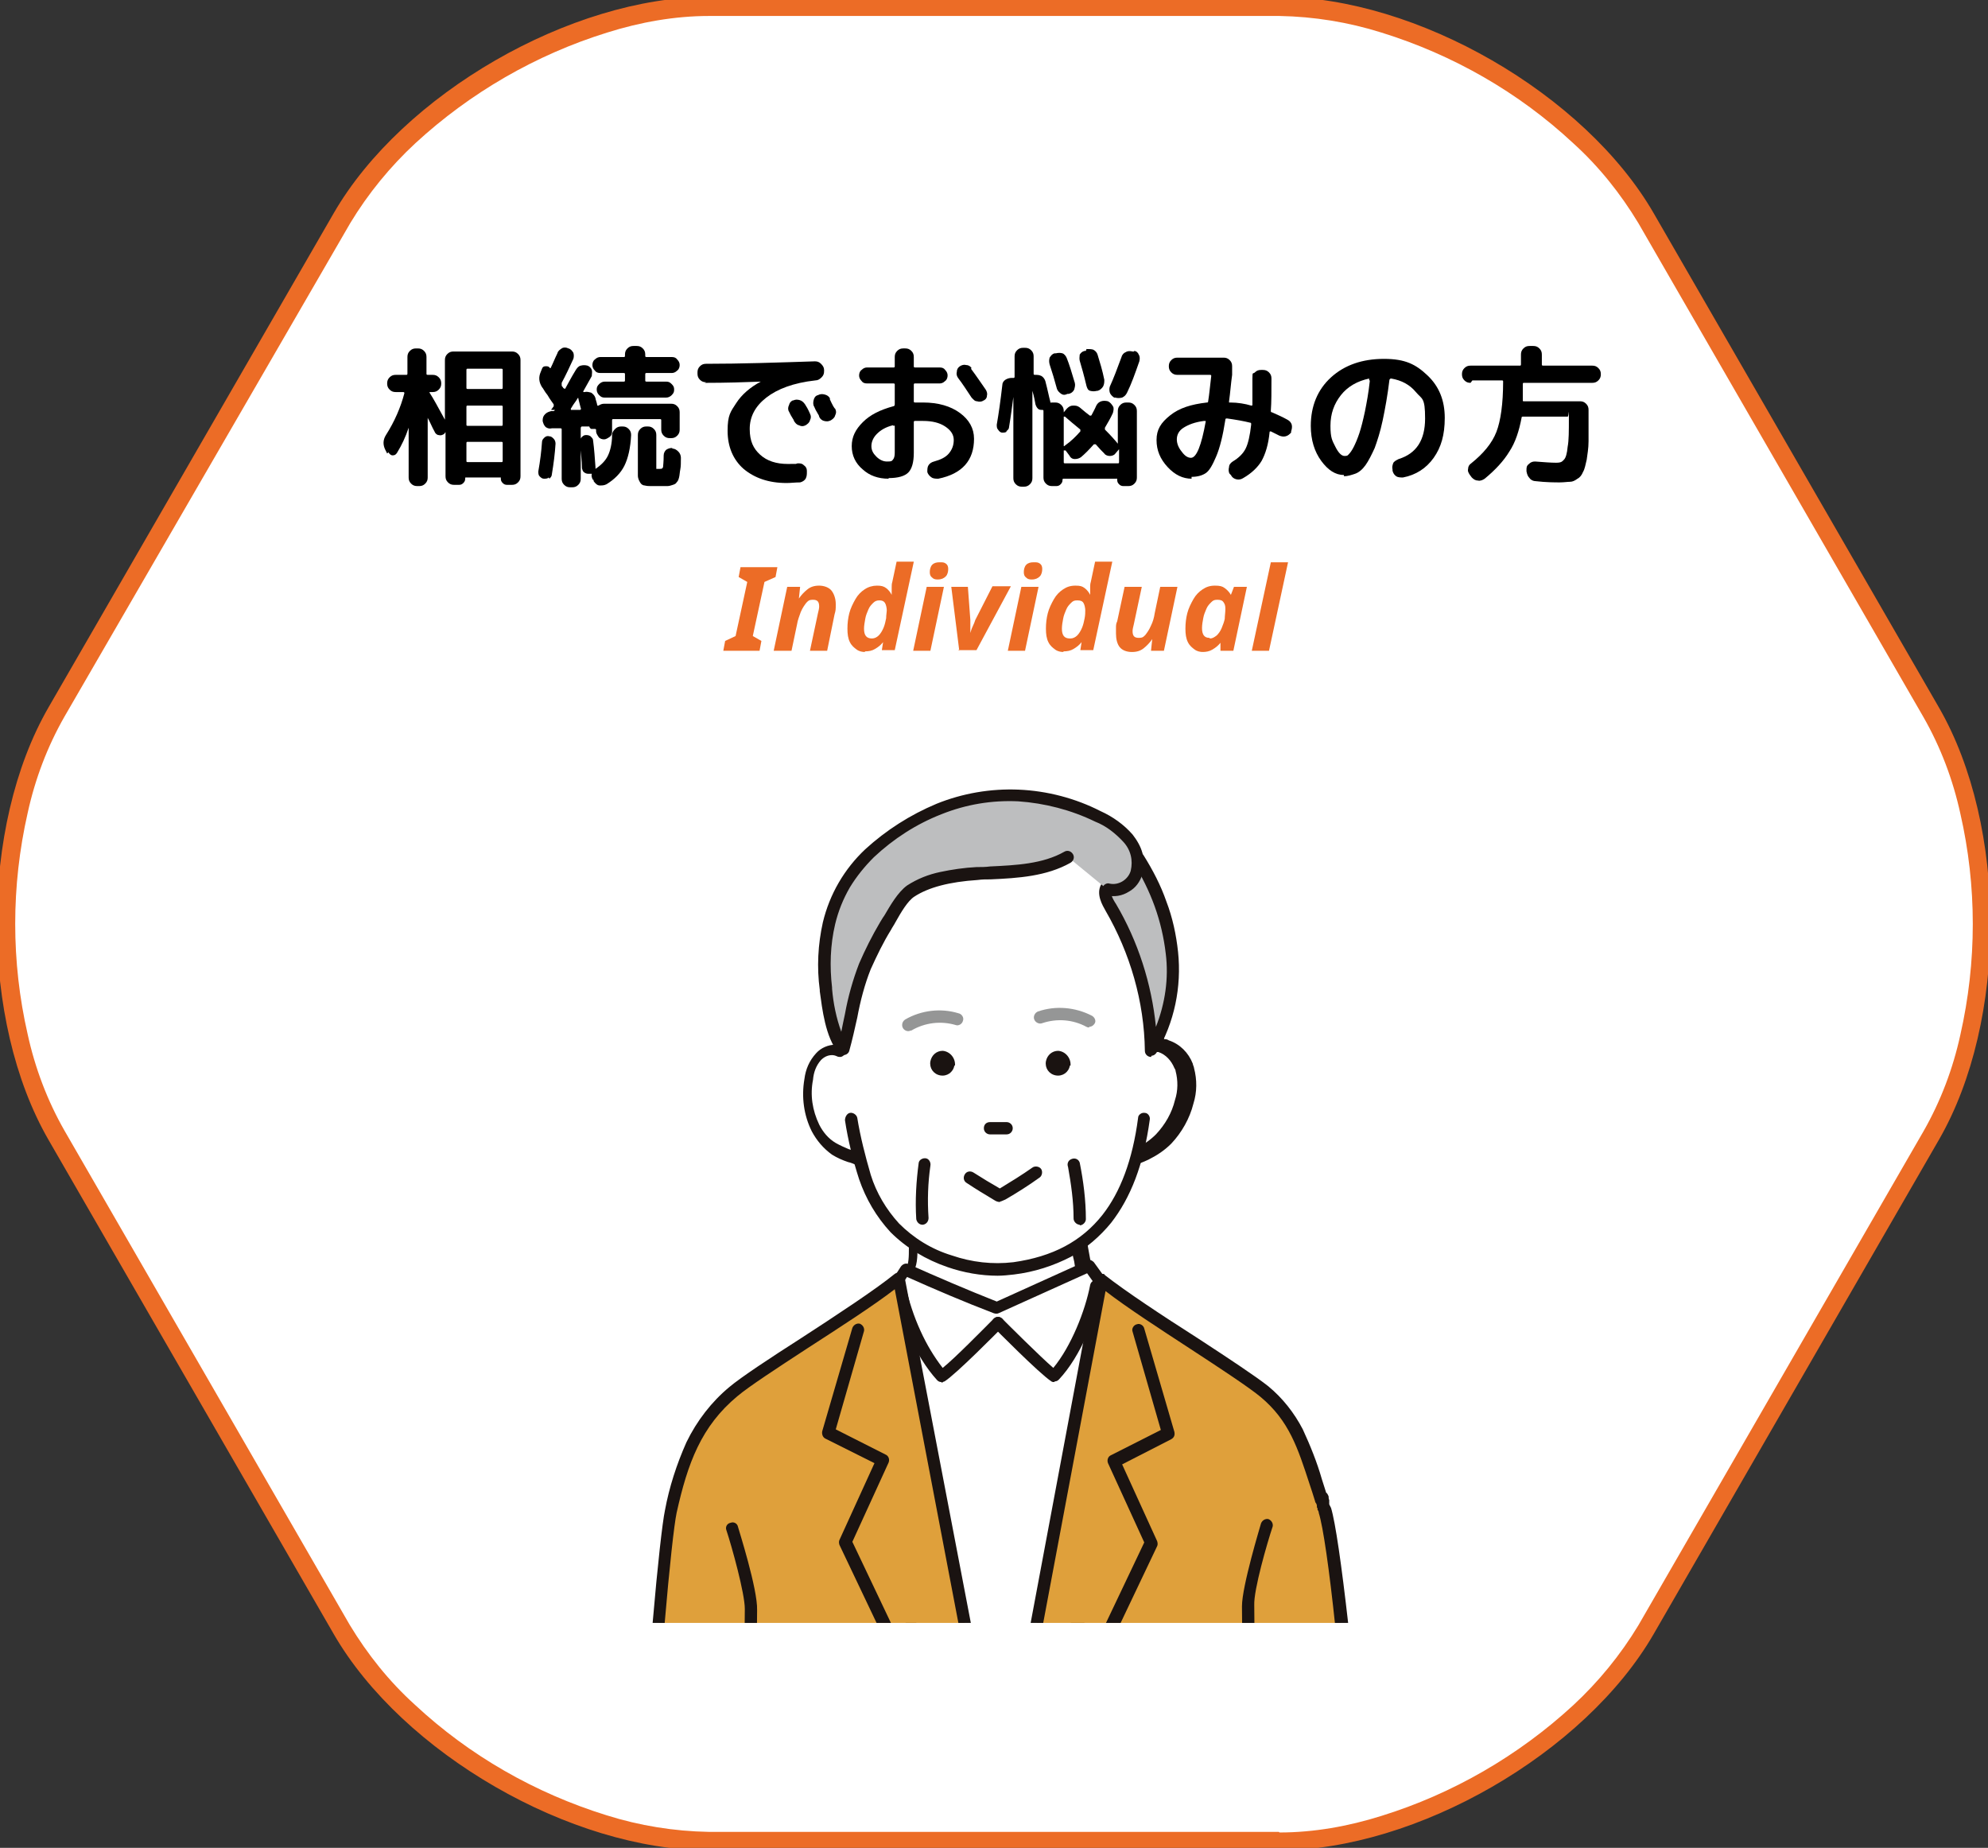 <?xml version="1.0" encoding="UTF-8"?>
<svg id="_レイヤー_1" data-name="レイヤー_1" xmlns="http://www.w3.org/2000/svg" xmlns:xlink="http://www.w3.org/1999/xlink" version="1.1" viewBox="0 0 323.5 300.7">
  <rect x="0" y="0" width="323.5" height="300.7" fill="#333333" stroke="none"/>
  <!-- Generator: Adobe Illustrator 29.1.0, SVG Export Plug-In . SVG Version: 2.1.0 Build 142)  -->
  <defs>
    <style>
      .st0 {
        fill: none;
      }

      .st1 {
        fill: #dfa03b;
      }

      .st2 {
        fill: #1a1311;
      }

      .st3 {
        isolation: isolate;
      }

      .st4 {
        fill: #959696;
      }

      .st5 {
        clip-path: url(#clippath-1);
      }

      .st6 {
        fill: #fff;
      }

      .st7 {
        fill: #bdbebf;
      }

      .st8 {
        fill: #ec6c26;
      }

      .st9 {
        clip-path: url(#clippath);
      }
    </style>
    <clipPath id="clippath">
      <rect class="st0" width="323.5" height="300.7"/>
    </clipPath>
    <clipPath id="clippath-1">
      <rect class="st0" x="99.7" y="119.2" width="133.6" height="144.9"/>
    </clipPath>
  </defs>
  <g>
    <g class="st9">
      <g>
        <path class="st6" d="M267.8,35.5C256.9,16.5,230.1,1,208.2,1h-92.8c-21.9,0-48.7,15.5-59.7,34.5L9.2,115.9c-10.9,19-10.9,50,0,68.9l46.4,80.4c10.9,19,37.8,34.5,59.7,34.5h92.9c21.9,0,48.7-15.5,59.7-34.5l46.4-80.4c10.9-19,10.9-50,0-68.9l-46.4-80.4Z"/>
        <path class="st8" d="M115.3-.5h92.8c22.4,0,49.8,15.8,61,35.2l46.4,80.4c11.2,19.4,11.2,51,0,70.4l-46.4,80.4c-11.2,19.4-38.6,35.2-61,35.2h-92.8c-22.4,0-49.8-15.8-61-35.2L7.9,185.5c-11.2-19.4-11.2-51,0-70.4L54.3,34.7C65.5,15.3,92.9-.5,115.3-.5ZM208.2,298.2c5.6,0,11.2-1,16.6-2.7,11.6-3.6,22.3-9.8,31.2-18,4.1-3.8,7.7-8.2,10.6-13l46.4-80.4c2.8-4.9,4.8-10.2,6-15.7,2.7-11.9,2.7-24.2,0-36-1.2-5.5-3.2-10.8-6-15.7l-46.4-80.4c-2.9-4.8-6.4-9.2-10.6-13-8.9-8.3-19.6-14.4-31.2-18-5.4-1.7-11-2.6-16.6-2.7h-92.8c-5.6,0-11.2,1-16.6,2.7-11.6,3.6-22.3,9.8-31.2,18-4.1,3.8-7.7,8.2-10.6,13L10.5,116.6c-2.8,4.9-4.8,10.2-6,15.7-2.7,11.9-2.7,24.2,0,36,1.2,5.5,3.2,10.8,6,15.7l46.4,80.4c2.9,4.8,6.4,9.2,10.6,13,8.9,8.3,19.6,14.4,31.2,18,5.4,1.7,11,2.6,16.6,2.7h92.8Z"/>
      </g>
    </g>
    <g class="st3">
      <g class="st3">
        <path d="M63,73.8l-.3-.6c-.4-.8-.4-1.6.1-2.4,1.4-2.2,2.4-4.5,3-6.8,0-.1,0-.2-.2-.2h-1.2c-.4,0-.7-.1-1-.4-.3-.3-.4-.6-.4-1s.1-.7.4-1c.3-.3.6-.4,1-.4h1.7c.1,0,.2,0,.2-.2v-2.7c0-.4.1-.7.4-1,.3-.3.6-.4,1-.4h.3c.4,0,.7.1,1,.4.3.3.4.6.4,1v2.7c0,.1,0,.2.2.2h.8c.4,0,.7.1,1,.4.3.3.4.6.4,1s-.1.7-.4,1c-.3.3-.6.4-1,.4h-.4s0,0-.1,0c0,0,0,0,0,.1.6.9,1.4,2.4,2.5,4.4,0,0,0,0,0,0s0,0,0,0v-9.7c0-.4.1-.7.4-1s.6-.4,1-.4h9.5c.4,0,.7.1,1,.4.3.3.4.6.4,1v18.9c0,.4-.1.7-.4,1-.3.3-.6.4-1,.4h-.8c-.3,0-.5-.1-.7-.3-.2-.2-.3-.4-.3-.7s0-.2-.1-.2h-5.6c-.1,0-.1,0-.1.2,0,.3-.1.5-.3.7-.2.2-.4.3-.7.3h-.8c-.4,0-.7-.1-1-.4-.3-.3-.4-.6-.4-1v-7.2s0,0,0,0,0,0,0,0c0,.1-.2.2-.2.3-.3.2-.6.3-.9.2-.3,0-.6-.3-.7-.6-.4-.7-.7-1.5-1.1-2.2,0,0,0,0,0,0,0,0,0,0,0,0v9.7c0,.4-.1.7-.4,1-.3.3-.6.4-1,.4h-.3c-.4,0-.7-.1-1-.4-.3-.3-.4-.6-.4-1v-8.1s0,0,0,0c-.5,1.5-1.1,2.8-1.9,4.1-.2.3-.4.4-.7.4-.3,0-.5-.2-.7-.5ZM75.9,60.2v2.9c0,.1,0,.2.2.2h5.5c.1,0,.2,0,.2-.2v-2.9c0-.1,0-.2-.2-.2h-5.5c-.1,0-.2,0-.2.2ZM75.9,66.2v2.9c0,.1,0,.2.2.2h5.5c.1,0,.2,0,.2-.2v-2.9c0-.1,0-.2-.2-.2h-5.5c-.1,0-.2,0-.2.2ZM75.9,72.1v2.9c0,.1,0,.2.2.2h5.5c.1,0,.2,0,.2-.2v-2.9c0-.1,0-.2-.2-.2h-5.5c-.1,0-.2,0-.2.2Z"/>
        <path d="M89.3,77.7c-.2.2-.5.2-.8.2-.3,0-.5-.2-.7-.4-.2-.2-.2-.5-.2-.8.3-1.7.5-3.3.6-4.8,0-.3.2-.5.4-.7.2-.2.5-.3.8-.2.3,0,.5.2.7.4.2.2.3.5.3.8-.1,1.6-.3,3.2-.6,5,0,.3-.2.5-.4.7ZM89.7,66.7c0,0,0-.1.2-.3,0-.1.2-.2.2-.3,0,0,0-.2,0-.3-.2-.3-.6-.8-1-1.5-.5-.6-.7-1.1-.9-1.3-.5-.8-.6-1.6-.2-2.5l.2-.5c.1-.3.3-.4.6-.4.3,0,.5,0,.7.3,0,0,0,0,.1,0,0,0,0,0,0,0,.4-.8.7-1.6,1.1-2.4.1-.4.4-.6.7-.8.3-.2.7-.2,1.1,0,.4.1.6.4.8.7.1.3.1.7,0,1-.6,1.3-1.2,2.6-1.9,3.9,0,.2,0,.3,0,.4,0,0,0,.2.2.3,0,.1.1.2.2.2,0,.1.2.1.2,0,.4-.7.9-1.7,1.7-3,.2-.3.4-.6.8-.7.4-.1.7-.1,1.1,0,.3.1.6.4.7.7.1.3,0,.7,0,1l-1.4,2.5c0,0,0,.1.1.1h.1c.4-.1.7,0,1.1.1.3.2.6.5.7.9,0,.2.2.6.3,1.2,0,0,0,0,.1,0,0,0,0,0,.1,0,.3-.2.6-.3.9-.3h10.9c.4,0,.7.1,1,.4.3.3.4.6.4,1v2.8c0,.4-.1.7-.4,1-.3.3-.6.4-1,.4h-.2c-.4,0-.7-.1-1-.4-.3-.3-.4-.6-.4-1v-1.5c0-.1,0-.2-.2-.2h-7.6c-.1,0-.2,0-.2.2v1.8c0,.4-.1.7-.4.9s-.6.4-.9.4-.7-.1-.9-.4-.4-.6-.4-.9v-.2c0-.1,0-.2-.2-.2h-.1c-.2,0-.4,0-.5,0-.2-.1-.3-.3-.3-.4,0,0,0,0-.1,0h-1.1c-.1,0-.2.1-.2.3v8.2c0,.4-.1.7-.4,1-.3.3-.6.4-1,.4h-.3c-.4,0-.7-.1-1-.4-.3-.3-.4-.6-.4-1v-8c0-.1,0-.2-.2-.2h-1.4c-.4.1-.7,0-1-.2-.3-.3-.4-.6-.5-1h0c0-.5.1-.8.4-1.1.3-.3.6-.4,1-.5h.3c.1,0,.2,0,.3-.2ZM92.9,66.5c0,.1,0,.2,0,.2h1.5c.1,0,.2-.2.1-.3-.3-1.1-.4-1.6-.4-1.6,0-.1,0-.1-.1,0-.1.2-.3.5-.6.9s-.4.7-.6.9ZM96.5,78.1c-.2-.3-.3-.7-.2-1,0,0,0,0,0,0,0,0,0,0,0,0-.2,0-.3,0-.4,0-.3,0-.5,0-.8-.2s-.3-.4-.4-.7c0-1.2-.2-2.6-.3-4.2,0-.3,0-.5.2-.8.2-.2.4-.4.7-.4s.5,0,.8.2c.2.2.4.4.4.6.2,1.5.3,3,.4,4.4,0,.1,0,.2,0,.3,0,0,0,.1,0,0,.9-.6,1.6-1.3,2-2.1s.7-2,.7-3.4c0-.4.2-.7.5-1,.3-.3.6-.4,1-.4h.2c.4,0,.7.1,1,.4s.4.6.4,1c-.1,2.1-.5,3.8-1.1,5s-1.6,2.2-2.9,3c-.4.2-.7.2-1.1.2s-.7-.3-1-.7v-.2ZM109.3,58.1c.4,0,.7.1.9.4.3.3.4.6.4.9s-.1.7-.4.9c-.3.3-.6.4-.9.4h-4.1c-.1,0-.2,0-.2.2v1c0,.1,0,.2.2.2h3.2c.4,0,.6.1.9.4s.4.5.4.9-.1.6-.4.9c-.2.2-.5.4-.9.4h-10c-.4,0-.6-.1-.9-.4-.2-.2-.4-.5-.4-.9s.1-.6.4-.9c.2-.2.5-.4.9-.4h3.1c.1,0,.2,0,.2-.2v-1c0-.1,0-.2-.2-.2h-3.8c-.4,0-.7-.1-.9-.4-.3-.3-.4-.6-.4-.9s.1-.7.4-.9c.3-.3.6-.4.9-.4h3.8c.1,0,.2,0,.2-.2v-.2c0-.4.1-.7.4-1,.3-.3.6-.4,1-.4h.5c.4,0,.7.1,1,.4.3.3.4.6.4,1v.2c0,.1,0,.2.2.2h4.1ZM109.4,73c.4,0,.7.2,1,.5s.4.7.4,1c0,.8,0,1.4-.1,1.9s-.1.9-.2,1.3-.2.6-.4.8c-.1.2-.3.3-.6.4-.3.1-.6.2-.9.2-.3,0-.7,0-1.3,0s-1.1,0-1.4,0c-.3,0-.6,0-1-.1-.3,0-.5-.2-.6-.3s-.2-.3-.3-.5c-.1-.2-.2-.5-.2-.8,0-.3,0-.7,0-1.1v-5.5c0-.4.1-.7.4-1,.3-.3.6-.4,1-.4h.2c.4,0,.7.1,1,.4.3.3.4.6.4,1v5.1c0,.2,0,.4,0,.4,0,0,.2,0,.6,0s.4-.1.5-.3c0-.2.1-.8.1-1.9,0-.4.2-.7.4-.9.3-.2.6-.3,1-.3Z"/>
      </g>
      <g class="st3">
        <path d="M114.9,62.2c-.4,0-.7-.1-1-.4-.3-.3-.4-.6-.4-1v-.2c0-.4.1-.7.4-1,.3-.3.6-.4,1-.4,5.7,0,11.6-.2,17.7-.4.4,0,.7.1,1,.4.3.3.5.6.5,1v.2c0,.4-.1.7-.4,1s-.6.5-1,.5c-3.6.4-6.2,1.4-8,2.8-1.8,1.4-2.7,3.1-2.7,5.1s.6,3.2,1.7,4.2,2.6,1.5,4.5,1.5,1.1,0,1.6-.1c.4,0,.7,0,1,.3.3.2.5.5.5.9v.2c0,.4,0,.7-.2,1.1-.2.3-.5.5-.9.6-.8,0-1.5.1-2.2.1-2.9,0-5.2-.8-7-2.3-1.7-1.5-2.6-3.6-2.6-6.2s.5-3.1,1.4-4.5c.9-1.4,2.3-2.6,4-3.5,0,0,0,0,0,0h0c-2.6.1-5.6.2-9.1.2ZM129,65.2c.4-.2.7-.2,1.1-.1.4.1.7.4.9.7.2.3.5.8.8,1.5.2.4.2.7,0,1.1-.1.4-.4.6-.7.8-.4.2-.7.2-1.1,0-.4-.1-.6-.4-.8-.7,0-.2-.4-.6-.8-1.5-.2-.3-.2-.7,0-1.1.1-.4.3-.6.7-.8h0ZM135,64.9c.5,1.1.8,1.6.9,1.6.2.4.2.7,0,1.1-.1.4-.4.6-.7.8h0c-.4.2-.7.2-1.1.1s-.7-.4-.8-.7c0-.2-.2-.4-.4-.8-.2-.3-.3-.6-.4-.8-.2-.3-.2-.7-.1-1.1.1-.4.3-.7.7-.8h0c.4-.2.7-.2,1.1-.1.4.1.7.3.9.7Z"/>
        <path d="M144.6,77.9c-1.7,0-3.1-.5-4.2-1.5-1.2-1-1.8-2.3-1.8-3.8s.6-2.7,1.8-3.9c1.2-1.2,2.8-2,5-2.6.1,0,.2-.1.2-.3v-3.2c0-.1,0-.2-.2-.2h-4.3c-.4,0-.7-.1-.9-.4-.3-.3-.4-.6-.4-.9s.1-.7.4-.9c.3-.3.6-.4.9-.4h4.3c.1,0,.2,0,.2-.2v-1.5c0-.4.1-.7.4-1s.6-.4,1-.4h.3c.4,0,.7.1,1,.4.3.3.4.6.4,1v1.5c0,.1,0,.2.2.2h4c.4,0,.7.1.9.4.3.3.4.6.4.9s-.1.7-.4.9c-.3.3-.6.4-.9.4h-4c-.1,0-.2,0-.2.2v2.7c0,.1,0,.2.2.2.3,0,.7,0,1.3,0,2.5,0,4.5.6,6,1.7,1.5,1.1,2.3,2.5,2.3,4.2,0,3.5-1.9,5.7-5.8,6.5-.4,0-.8,0-1.1-.2-.3-.2-.6-.5-.7-.9h0c0-.4,0-.8.2-1.1.2-.3.5-.5.9-.6,1.1-.3,1.9-.7,2.4-1.3s.8-1.3.8-2.2-.5-1.6-1.4-2.2c-.9-.6-2.1-.9-3.6-.9s-1,0-1.3,0c-.1,0-.2,0-.2.2v5c0,1.5-.3,2.6-.9,3.2-.6.6-1.7.9-3.2.9ZM145.3,69.2c-1.2.3-2,.8-2.6,1.4-.6.6-.9,1.3-.9,2s.3,1.2.8,1.7c.5.5,1.1.8,1.7.8s.8,0,1-.3c.2-.2.3-.6.3-1.1v-4.3c0-.1,0-.2-.2-.1ZM158,60c.9,1.2,1.7,2.4,2.4,3.4.2.3.3.7.2,1,0,.4-.3.7-.6.8-.3.2-.7.2-1,.1-.4,0-.6-.3-.9-.6-.8-1.2-1.5-2.3-2.2-3.2-.2-.3-.3-.6-.2-1,0-.4.2-.7.5-.9.3-.2.7-.3,1-.2.4,0,.7.2.9.5Z"/>
      </g>
      <g class="st3">
        <path d="M163.9,70.2c-.3.2-.5.2-.8.2-.3,0-.5-.2-.7-.5-.2-.2-.2-.5-.2-.8.3-1.7.6-3.8.9-6.4,0-.4.2-.7.5-.9.3-.2.7-.3,1-.3h.3c.1,0,.2,0,.2-.2v-3.3c0-.4.1-.7.4-1,.3-.3.6-.4,1-.4h.3c.4,0,.7.1,1,.4.3.3.4.6.4,1v2.8c0,.1,0,.2.2.2.4,0,.7,0,1.1.2.3.2.5.5.6.8.4,1.5.6,2.6.8,3.3h0c0,.2.1.3.2.2.2,0,.3,0,.4,0h.2c.4,0,.7.1,1,.4.3.3.4.6.4,1v.2s0,0,0,0c0,0,0,0,0,0l.5-.6c.3-.3.6-.5,1-.5s.7,0,1.1.3c.7.6,1.2,1,1.6,1.3.1.1.2,0,.3,0,.2-.4.5-.9.8-1.6.2-.4.5-.6.8-.7s.7-.1,1.1,0c.4.2.6.5.8.8s.1.7,0,1.1c-.4.9-.9,1.7-1.3,2.4,0,.1,0,.2,0,.3,1,1,1.7,1.8,2.1,2.3,0,0,0,0,0,0,0,0,0,0,0,0v-5.3c0-.4.1-.7.4-1,.3-.3.6-.4,1-.4h.3c.4,0,.7.1,1,.4.3.3.4.6.4,1v10.8c0,.4-.1.7-.4,1-.3.3-.6.4-1,.4h-.8c-.3,0-.5-.1-.7-.3-.2-.2-.3-.4-.3-.7s0-.2-.2-.2h-8.6c0,0-.1,0-.1.2,0,.3-.1.5-.3.7s-.4.3-.7.3h-.7c-.4,0-.7-.1-1-.4-.3-.3-.4-.6-.4-1v-10.8h0c0-.1,0-.2-.2-.2-.3,0-.5,0-.7-.2-.2-.2-.3-.4-.4-.7-.1-.5-.2-1.2-.5-2.2,0,0,0,0,0,0v14.2c0,.4-.1.7-.4,1-.3.3-.6.4-1,.4h-.3c-.4,0-.7-.1-1-.4-.3-.3-.4-.6-.4-1v-13.2h0c-.2,1.5-.4,3.1-.7,4.9,0,.3-.2.5-.5.7ZM171.8,57.5c.4-.1.8-.1,1.1,0s.6.5.7.8c.4,1,.8,2.3,1.3,4,.1.4,0,.7-.1,1.1-.2.4-.5.6-.9.7h-.2c-.4.2-.7.2-1,0-.3-.2-.6-.5-.7-.8-.4-1.5-.8-2.8-1.2-4-.1-.4-.1-.7,0-1.1.2-.3.4-.6.8-.7h.2ZM173.1,67.9v4.6c0,.1,0,.2.2,0,1-.7,1.8-1.5,2.5-2.3,0-.1,0-.2,0-.3-1-.8-1.8-1.5-2.5-2.1-.1,0-.2,0-.2,0ZM173.1,73.3v1.9c0,.1,0,.2.2.2h8.6c.1,0,.2,0,.2-.2v-2.1s0,0,0,0c0,0,0,0,0,0l-.6.7c-.2.3-.6.4-.9.4s-.7-.1-.9-.4c-.3-.3-.8-.8-1.4-1.5,0,0-.2,0-.3,0-.8.9-1.5,1.6-2.1,2.1-.3.2-.6.3-1,.3s-.7-.2-.9-.6l-.6-.8s0,0,0,0c0,0,0,0,0,0ZM176.8,56.8c.4,0,.8,0,1.1.1.4.2.6.5.7.8.4,1.3.8,2.6,1.1,4.1,0,.4,0,.7-.2,1.1-.2.3-.5.6-.9.7h-.1c-.4.1-.7.1-1.1,0s-.5-.5-.6-.8c-.4-1.7-.8-3.1-1.1-4.1-.1-.4,0-.7,0-1,.2-.3.4-.5.8-.6h.2ZM184.5,57.1c.4,0,.7.3.8.6.2.3.2.7.1,1.1-.7,2-1.3,3.7-2,5.1-.2.4-.4.6-.8.8-.4.1-.8.1-1.1,0h-.2c-.3-.2-.6-.5-.7-.8-.1-.3-.1-.7,0-1,.6-1.3,1.2-2.9,1.9-4.8.1-.4.4-.7.7-.8.3-.2.7-.2,1.1-.1h.3Z"/>
      </g>
      <g class="st3">
        <path d="M193.9,77.9c-1.4,0-2.7-.6-3.9-1.9-1.2-1.3-1.8-2.7-1.8-4.4s.7-2.8,2.2-4,3.4-1.8,6-2.1c.1,0,.2,0,.2-.2.2-1.2.3-2.5.5-4.1,0-.1,0-.2-.2-.2h-5.3c-.4,0-.7-.1-1-.4-.3-.3-.4-.6-.4-1s.1-.7.4-1,.6-.4,1-.4h7.5c.4,0,.7.1,1,.4.3.3.4.6.4,1v1.4c-.2,1.4-.3,2.9-.5,4.3,0,0,0,.1,0,.2,0,0,.1,0,.2,0,1.2,0,2.4.2,3.4.5.2,0,.2,0,.2-.2,0-1.6,0-3,0-4.2s.1-.7.4-1,.6-.4,1-.4h.3c.4,0,.7.1,1,.4s.4.6.4,1c0,2.2,0,3.9-.1,5.2,0,.2,0,.3.2.3.9.4,1.8.8,2.5,1.2.4.2.6.5.7.8.1.4,0,.8-.1,1.1v.2c-.3.3-.5.5-.9.6-.4.1-.7,0-1-.1l-1.4-.7c-.1,0-.2,0-.2.1-.2,2.1-.7,3.6-1.3,4.7-.6,1-1.6,2-3,2.8-.3.2-.7.3-1.1.2-.4-.1-.7-.3-.9-.7l-.2-.2c-.2-.3-.2-.7-.1-1.1,0-.4.3-.7.6-.9,1-.6,1.7-1.3,2.1-2.1s.7-2.1.9-3.9c0-.2,0-.3-.1-.3-1.2-.3-2.4-.5-3.8-.7-.2,0-.3,0-.3.2-.4,2.6-.9,4.6-1.5,6-.6,1.4-1.1,2.3-1.7,2.7-.6.4-1.4.6-2.3.6ZM195.9,68.5c-1.5.2-2.5.6-3.3,1.1-.8.5-1.1,1.2-1.1,1.9s.3,1.4.8,2c.5.7,1,1,1.5,1,.9,0,1.7-2,2.4-5.9,0,0,0,0,0-.1,0,0-.1,0-.2,0Z"/>
        <path d="M218.7,77.3c-1.4,0-2.6-.8-3.7-2.3-1.1-1.5-1.7-3.4-1.7-5.7,0-3.2,1.1-5.9,3.3-7.9s5.1-3,8.6-3,5.2.9,7.1,2.7,2.8,4.1,2.8,6.9-.6,4.8-1.8,6.5c-1.2,1.7-2.9,2.8-5,3.2-.4,0-.8,0-1.1-.2s-.5-.5-.6-.9v-.2c-.1-.4,0-.7.1-1s.5-.5.9-.7c2.9-.9,4.3-3.1,4.3-6.6s-.5-3.1-1.5-4.3c-1-1.2-2.3-1.9-4-2.2-.1,0-.2,0-.3.2-.3,2.5-.7,4.7-1.1,6.6-.4,1.9-.9,3.4-1.3,4.5-.5,1.1-1,2.1-1.5,2.8s-1.1,1.2-1.7,1.4-1.2.4-1.8.4ZM222.8,61.6c-1.9.4-3.5,1.3-4.6,2.7-1.1,1.4-1.7,3-1.7,5s.3,2.4.8,3.4,1,1.5,1.5,1.5.5-.1.7-.3c.2-.2.5-.6.8-1.2.3-.6.6-1.3.9-2.2.3-.9.6-2.1.9-3.5.3-1.5.6-3.1.8-5,0,0,0,0,0-.1,0,0,0,0-.1,0Z"/>
      </g>
      <g class="st3">
        <path d="M239.3,62.3c-.4,0-.7-.1-1-.4s-.4-.6-.4-1,.1-.7.4-1c.3-.3.6-.4,1-.4h8c.1,0,.2,0,.2-.2v-1.6c0-.4.1-.7.4-1s.6-.4,1-.4h.6c.4,0,.7.1,1,.4.3.3.4.6.4,1v1.6c0,.1,0,.2.2.2h8c.4,0,.7.1,1,.4.3.3.4.6.4,1s-.1.7-.4,1c-.3.3-.6.4-1,.4h-11.1c-.1,0-.2,0-.2.2,0,1,0,1.8,0,2.6,0,.2,0,.2.2.2h9.1c.4,0,.7.1,1,.4.3.3.4.6.4,1v.8c0,1.7,0,3.1,0,4.3s-.2,2.2-.3,3c-.2.8-.3,1.5-.6,2-.2.5-.5.9-.9,1.1-.4.3-.8.5-1.2.5-.4,0-1,.1-1.7.1s-2.2,0-3.9-.2c-.4,0-.8-.2-1-.5-.3-.3-.4-.6-.5-1.1v-.2c0-.4,0-.7.4-1,.3-.3.6-.4,1-.4,1.4.1,2.5.2,3.4.2s1-.2,1.3-.5c.3-.3.5-1,.6-2.1.2-1,.2-2.6.2-4.7s0-.2-.2-.2h-7.3c-.1,0-.2,0-.2.2-.4,2.1-1,4-2,5.5-.9,1.5-2.3,3-4,4.4-.3.2-.7.4-1.1.3-.4,0-.7-.2-1-.5l-.3-.4c-.2-.3-.4-.6-.3-1,0-.4.2-.7.5-.9,2-1.6,3.4-3.3,4.1-5.1.7-1.8,1.1-4.6,1.1-8.2,0-.1,0-.2-.2-.2h-4.8Z"/>
      </g>
    </g>
    <g class="st3">
      <g class="st3">
        <path class="st8" d="M117.7,105.9l.3-1.6,1.7-.8,1.9-8.8-1.4-.8.3-1.6h6l-.3,1.6-1.8.8-1.9,8.8,1.4.8-.3,1.6h-6Z"/>
        <path class="st8" d="M125.9,105.9l2.2-10.4h2.1l-.2,1.9h0c.4-.6.9-1.1,1.4-1.5.5-.4,1.1-.6,1.9-.6s1.6.3,2,.8c.4.5.7,1.3.7,2.2s0,1-.2,1.7l-1.2,5.9h-2.8l1.3-6.1c.1-.4.2-.8.2-1.1,0-.8-.3-1.1-1-1.1s-.8.2-1.1.5c-.3.4-.6.8-.9,1.5-.2.6-.5,1.3-.6,2l-.9,4.3h-2.8Z"/>
        <path class="st8" d="M140.8,106.1c-.5,0-1-.1-1.4-.4s-.8-.6-1.1-1.2c-.3-.6-.4-1.3-.4-2.2s.1-1.7.3-2.5c.2-.8.6-1.6,1-2.3.4-.7.9-1.2,1.5-1.6.6-.4,1.3-.6,2-.6s1.1.1,1.5.4.7.7.9,1.1h0s0-.2,0-.4,0-.5,0-.8c0-.3,0-.6.1-.9l.7-3.3h2.8l-3.1,14.4h-2.1l.2-1.3h0c-.4.5-.8.8-1.3,1.1s-1,.4-1.7.4ZM141.9,103.9c.4,0,.8-.2,1.1-.5.3-.3.6-.8.8-1.3.2-.5.3-1,.4-1.5,0-.5.1-1,.1-1.3s-.1-.9-.3-1.2-.5-.4-.9-.4-.7.1-1,.4c-.3.3-.6.6-.8,1.1s-.4.9-.5,1.5-.2,1.1-.2,1.6c0,1.1.4,1.6,1.3,1.6Z"/>
        <path class="st8" d="M148.6,105.9l2.2-10.4h2.8l-2.2,10.4h-2.8ZM152.7,94.3c-.4,0-.7,0-1-.3-.3-.2-.4-.5-.4-.9s.1-.9.4-1.2c.3-.3.7-.4,1.2-.4s.7,0,1,.2c.3.2.4.5.4.9s-.1.9-.4,1.2-.7.5-1.3.5Z"/>
        <path class="st8" d="M156.1,105.9l-1.3-10.4h2.7l.4,5.4c0,.2,0,.6,0,1s0,.8,0,1.1h0c.1-.3.2-.7.4-1.1.2-.4.3-.7.4-1l2.8-5.5h3l-5.6,10.4h-3Z"/>
        <path class="st8" d="M164,105.9l2.2-10.4h2.8l-2.2,10.4h-2.8ZM168,94.3c-.4,0-.7,0-1-.3-.3-.2-.4-.5-.4-.9s.1-.9.4-1.2c.3-.3.7-.4,1.2-.4s.7,0,1,.2c.3.2.4.5.4.9s-.1.9-.4,1.2-.7.5-1.3.5Z"/>
        <path class="st8" d="M173.1,106.1c-.5,0-1-.1-1.4-.4s-.8-.6-1.1-1.2c-.3-.6-.4-1.3-.4-2.2s.1-1.7.3-2.5c.2-.8.6-1.6,1-2.3.4-.7.9-1.2,1.5-1.6.6-.4,1.2-.6,2-.6s1.1.1,1.5.4.7.7.9,1.1h0s0-.2,0-.4c0-.2,0-.5,0-.8,0-.3,0-.6.1-.9l.7-3.3h2.8l-3.1,14.4h-2.1l.2-1.3h0c-.4.5-.8.8-1.3,1.1-.5.3-1,.4-1.7.4ZM174.2,103.9c.4,0,.8-.2,1.1-.5.3-.3.6-.8.8-1.3.2-.5.3-1,.4-1.5s.1-1,.1-1.3-.1-.9-.3-1.2c-.2-.3-.5-.4-1-.4s-.7.1-1,.4c-.3.3-.6.6-.8,1.1s-.4.9-.5,1.5c-.1.5-.2,1.1-.2,1.6,0,1.1.4,1.6,1.3,1.6Z"/>
        <path class="st8" d="M184.2,106.1c-.9,0-1.6-.3-2-.8s-.6-1.3-.6-2.2,0-.5,0-.9c0-.4,0-.7.2-1.1l1.2-5.6h2.8l-1.3,6.1c-.1.4-.2.8-.2,1.1,0,.8.3,1.1,1,1.1s.8-.2,1.1-.5c.3-.4.6-.8.9-1.5.3-.6.5-1.3.6-2l.9-4.3h2.8l-2.2,10.4h-2.1l.2-1.9h0c-.4.6-.9,1.1-1.4,1.5-.5.4-1.1.6-1.9.6Z"/>
        <path class="st8" d="M195.8,106.1c-.5,0-1-.1-1.4-.4s-.8-.6-1.1-1.2c-.3-.6-.4-1.3-.4-2.2s.1-1.7.3-2.5c.2-.8.6-1.6,1-2.3s.9-1.2,1.5-1.6c.6-.4,1.2-.6,2-.6s1.2.1,1.6.4c.4.3.7.6,1,1.1h0l.5-1.3h2.1l-2.2,10.4h-2.1v-1.3c.1,0,0,0,0,0-.4.5-.8.8-1.3,1.1-.5.3-1,.4-1.7.4ZM196.9,103.9c.4,0,.7-.2,1.1-.5.3-.3.6-.7.8-1.2.2-.5.4-1,.5-1.5,0-.5.1-1,.1-1.6s-.1-.8-.3-1.1c-.2-.3-.5-.4-1-.4s-.7.1-1,.4c-.3.3-.6.6-.8,1.1s-.4.9-.5,1.5c-.1.5-.2,1.1-.2,1.6,0,1.1.4,1.6,1.2,1.6Z"/>
        <path class="st8" d="M203.7,105.9l3.1-14.4h2.8l-3.1,14.4h-2.8Z"/>
      </g>
    </g>
  </g>
  <g class="st5">
    <g>
      <path class="st6" d="M193.1,173.3c-.6-1.5-1.8-2.7-3.3-3.2-.5-.2-1-.2-1.5,0,0-1.7.3-3.5.6-5.2.4-3.1.5-6.3.5-9.4-.2-1-.4-1.9-.8-2.8-.3-1.3-.6-2.5-1-3.7-.5-1.4-1.2-2.8-1.9-4.1-1.5-2.5-3.5-4.7-5.9-6.4-9.1-6.6-23.3-7.2-33.2-.5-9.1,6.5-12.3,19-10,29.5.2,1.2.3,2.4.3,3.6-1.3-.6-2.8-.3-3.7.8-.9,1-1.4,2.3-1.6,3.7-.5,2.7-.1,5.4,1.1,7.9.7,1.4,1.7,2.5,3,3.4,1.3.9,2.9,1.1,4.3,1.9.5,1.4,1.1,2.9,1.8,4.2,1.1,1.8,2.5,3.4,4.1,4.8,1,1,1.4,2.6,2.8,3.8-.1,1.4.2,4.1-.7,5.2-.4.4-1.1,5.2-1.9,5.8l1.7,2c4.2,1.2,8.5,2.3,12.7,3.3.7.2,1.4.3,2.1.3.6,0,1.2-.1,1.8-.2,4.5-.9,9-2.1,13.3-3.5l.8-2.6c-1-.8-.3-2.1-.7-2.6-1.1-1.3-2.2-7.2-2.2-8.7,1.1-1,2.1-1.9,3-2.8,1.6-1.4,3-3,4.1-4.8,0-.1.2-.3.3-.5,0,0,0,0,0,0,0,0,0-.1,0-.2,0-.1.1-.3.2-.4.4-.9.8-1.8,1.1-2.8.2-.5.2-.6.8-.8.4-.2.9-.3,1.3-.5,1.3-.6,2.4-1.4,3.4-2.4,1.6-1.7,2.8-3.8,3.4-6,.5-1.7.6-3.5.1-5.3,0-.2-.1-.4-.2-.6"/>
      <path class="st2" d="M162.8,132.2c6.3,0,12.4,1.8,17.6,5.4,2.5,1.8,4.6,4.1,6.2,6.7.8,1.4,1.5,2.8,2,4.3.4,1.2.7,2.4,1,3.6v.3c.1.3.3.6.4,1,.3.7.4,1.3.5,2,0,3.2-.1,6.4-.5,9.6,0,.6-.2,1.3-.3,1.9-.1.7-.2,1.4-.3,2.1.3,0,.5,0,.8.2,1.8.6,3.2,2,3.9,3.8,0,.2.2.5.2.7.5,1.9.5,3.9-.1,5.8-.6,2.4-1.9,4.7-3.6,6.5-1.1,1.1-2.3,1.9-3.7,2.6-.4.2-.9.4-1.4.6h-.1c0,0,0,.2,0,.2-.3,1-.7,2-1.2,2.9,0,.1-.1.2-.2.3h0c0,.1,0,.1,0,.1,0,0,0,0,0,0,0,0,0,0,0,.2,0,0,0,0,0,0h0c0,.2-.1.4-.2.5-1.2,1.9-2.6,3.6-4.3,5.1-.8.8-1.7,1.6-2.7,2.5.1,1.3.4,2.6.6,3.8.2,1.4.7,2.7,1.3,3.9.3.5.4,1,.4,1.5,0,.6,0,.8.2.9.3.3.4.7.3,1.1l-.8,2.6c0,.3-.3.6-.6.7-4.4,1.4-8.9,2.6-13.4,3.5-.7.2-1.4.2-2,.3h0c-.8,0-1.5-.1-2.3-.3-3.9-.9-8.1-2-12.8-3.3-.2,0-.4-.2-.5-.3l-1.7-2c-.3-.4-.3-1,0-1.4.2-.4.4-.8.5-1.2.2-.7.4-1.5.6-2.2.1-.8.4-1.6.8-2.3.5-.6.5-2.1.5-3.2s0-.7,0-1c-.6-.6-1.1-1.3-1.5-2.1-.3-.5-.6-1-.9-1.4-1.7-1.5-3.1-3.2-4.3-5.1-.7-1.3-1.3-2.6-1.8-4-.5-.2-.9-.4-1.4-.5-.9-.3-1.8-.7-2.6-1.2-1.4-1-2.5-2.3-3.3-3.8-1.3-2.6-1.7-5.6-1.2-8.5.2-1.6.8-3,1.9-4.2.8-.9,2-1.4,3.2-1.4h.2c0-.7,0-1.4-.2-2.1-1.2-5.6-1-11.3.7-16.8,1.6-5.5,5-10.4,9.7-13.7h0c2.5-1.7,5.2-2.9,8-3.7,2.8-.8,5.8-1.2,8.7-1.2ZM188.3,171.1c-.5,0-1-.4-1-1,0-1.2.1-2.3.3-3.5,0-.6.2-1.2.3-1.8.4-3.1.5-6.2.5-9.3,0-.5-.2-1-.4-1.4-.2-.4-.3-.8-.4-1.2v-.3c-.3-1.1-.6-2.2-1-3.3-.5-1.4-1.1-2.7-1.9-4-1.4-2.4-3.4-4.5-5.6-6.1-4.8-3.3-10.6-5.1-16.4-5-2.8,0-5.5.4-8.2,1.1-2.7.8-5.2,1.9-7.5,3.4-4.3,3.1-7.4,7.6-8.9,12.7-1.6,5.1-1.8,10.5-.7,15.7.2.9.3,1.9.3,2.8,0,.3,0,.7,0,1,0,.5-.4,1-.9,1.1-.2,0-.4,0-.6-.1-.2-.1-.5-.2-.8-.2-.7,0-1.3.3-1.8.8-.8.9-1.2,2-1.3,3.2-.5,2.5-.1,5,1,7.3.6,1.2,1.5,2.3,2.7,3,.7.4,1.4.7,2.1,1,.7.2,1.4.5,2,.9.2.1.4.3.5.5.5,1.4,1,2.7,1.7,4,1.1,1.7,2.4,3.3,3.9,4.6.5.5,1,1.2,1.3,1.8.4.7.8,1.4,1.4,1.9.3.2.4.5.4.9,0,.3,0,.8,0,1.3,0,1.5,0,3.3-.9,4.4,0,.2-.3,1-.4,1.6-.2,1.2-.6,2.4-1.1,3.6l1,1.2c4.5,1.3,8.6,2.3,12.4,3.2.6.2,1.2.3,1.8.3h0c.6,0,1.1,0,1.6-.2,4.3-.9,8.5-2,12.7-3.3l.5-1.5c-.4-.6-.5-1.3-.5-2v-.3c-.8-1.4-1.4-3-1.6-4.6-.4-1.5-.6-3.1-.7-4.7,0-.3.1-.6.3-.8,1.1-1,2.1-1.9,2.9-2.7,1.5-1.3,2.8-2.9,3.9-4.6,0,0,0-.2.1-.3,0,0,0-.1,0-.2h0s0,0,0,0h0c0,0,0-.1,0-.2h0c0-.2,0-.3.1-.4h0c.4-.9.8-1.8,1.1-2.7.1-.7.7-1.2,1.3-1.4.4-.2.8-.3,1.2-.5,1.2-.6,2.2-1.3,3.1-2.2,1.5-1.6,2.6-3.5,3.1-5.6.5-1.5.5-3.2.1-4.7,0-.2-.1-.3-.2-.5-.5-1.2-1.4-2.2-2.6-2.6-.2,0-.4,0-.6,0,0,0-.2,0-.3,0-.1,0-.3,0-.4,0h0Z"/>
      <path class="st6" d="M144.7,210.6c.8-1.3,1.7-2.6,2.5-3.9,4.9,2.2,9.8,4.3,14.8,6.2l15.2-6.9,3.9,5.4-6.7,62.5-10.3,22.1-13.5-1.2-5.8-76.8v-7.5Z"/>
      <path class="st2" d="M177.2,205c.3,0,.6.2.8.4l3.9,5.4c.1.2.2.4.2.7l-6.7,62.5c0,.1,0,.2,0,.3l-10.3,22.1c-.2.4-.6.6-1,.6l-13.5-1.2c-.5,0-.9-.4-.9-.9l-5.8-76.8h0c0,0,0-7.6,0-7.6,0-.2,0-.4.2-.5l.7-1.1,1.8-2.8c.3-.4.8-.6,1.2-.4,4.7,2.1,9.6,4.2,14.4,6.1l14.8-6.7c.1,0,.3,0,.4,0ZM180.1,211.7l-3.2-4.5-14.4,6.5c-.2.1-.5.1-.8,0-4.7-1.8-9.4-3.8-14.1-5.9l-1.4,2.1-.6.9v7.2s5.8,76,5.8,76l11.9,1.1,9.9-21.3,6.7-61.9Z"/>
      <path class="st2" d="M153.2,224.9c-.3,0-.5-.1-.7-.3-3.5-3.8-6.3-10.4-7.2-15.1-.1-.5.2-1.1.8-1.2.5-.1,1.1.2,1.2.8,0,0,0,0,0,0,.6,2.6,1.4,5.1,2.5,7.5,1,2.2,2.2,4.2,3.6,6,2-1.6,6.5-6.2,8.3-8,.4-.4,1-.4,1.4,0s.4,1,0,1.4c-.8.8-7.5,7.6-9.4,8.8-.2,0-.3.2-.5.2Z"/>
      <path class="st2" d="M171.6,224.9c-.2,0-.4,0-.5-.1-1.9-1.2-9.3-8.7-9.4-8.8-.4-.4-.4-1,0-1.4.4-.4,1-.4,1.4,0,.8.8,6.1,6.1,8.3,8,2.9-3.5,5.2-9.3,6-13.5.1-.5.6-.9,1.2-.8.5.1.9.6.8,1.1-.9,4.6-3.5,11.3-7.1,15.1-.2.2-.4.3-.7.3Z"/>
      <path class="st1" d="M221.1,299.6c-1.5-26-4.2-49.3-5.5-53.7,0-.3-.2-.6-.3-.8,0-.4-.1-.8-.2-1.2h-.2c-2.4-7.1-3.6-12.6-9.2-17.4-4-3.3-20.2-13.1-26.5-18.1l-16.3,86.8-16.6-87.1c-6,4.9-22.8,15-26.9,18.4-6.2,5.1-8.5,11.5-10.2,19.5-.8,3.8-3.1,27.2-4.3,53.6"/>
      <path class="st2" d="M221.1,300.6c-.5,0-1-.4-1-.9-.7-12-1.7-24.4-2.8-34.9-1-9.5-2-16.4-2.7-18.6,0-.2-.1-.4-.2-.5v-.3c-.1,0-.1,0-.1-.1,0-.2,0-.4-.1-.6h0c-.1-.1-.2-.3-.2-.4-.3-1-.6-1.9-.9-2.8-1.9-5.8-3.3-10.3-8-14.2-1.8-1.5-6.5-4.6-11.4-7.8-4.9-3.2-10.3-6.7-13.8-9.4l-16,85.2c0,.5-.5.8-1,.8h0c-.5,0-.9-.3-1-.8l-16.3-85.5c-3.5,2.7-9.1,6.3-14.2,9.6-4.9,3.2-9.5,6.2-11.4,7.8-5.9,4.9-8.1,10.9-9.9,19-.8,3.8-3,26.9-4.3,53.4,0,.5-.5,1-1,.9-.5,0-1-.5-.9-1h0c1.2-26.6,3.5-49.9,4.3-53.7.7-3.8,1.9-7.5,3.5-11.1,1.7-3.5,4.1-6.6,7-9,1.9-1.6,6.6-4.7,11.6-7.9,5.7-3.7,12.1-7.9,15.3-10.5.4-.3,1-.3,1.4.1.1.1.2.3.2.4l15.7,82,15.3-81.7c.1-.5.6-.9,1.2-.8.2,0,.3,0,.4.2,3.3,2.6,9.5,6.7,15,10.2,4.9,3.2,9.6,6.3,11.6,7.9,2.3,1.9,4.2,4.3,5.6,7,1.2,2.6,2.3,5.3,3.1,8.1.2.7.5,1.5.7,2.2.2.1.3.4.4.6,0,.2,0,.4.1.6,0,.2,0,.4,0,.5v.2c.1.2.2.4.3.6.7,2.3,1.7,9.2,2.8,18.9,1.1,10.5,2.1,22.9,2.8,35,0,.5-.4,1-.9,1,0,0,0,0,0,0h0Z"/>
      <path class="st2" d="M121.9,299.4h0c-.5,0-1-.5-1-1h0c.2-23.9.3-35.6.3-36.6,0-2.5-2.1-10.1-3-12.8-.2-.5.1-1.1.7-1.2.5-.2,1.1.1,1.2.7h0c.1.4,3.2,10.1,3.1,13.5,0,1.3-.2,21.5-.3,36.5,0,.5-.4,1-1,1Z"/>
      <path class="st2" d="M203.4,299.2c-.5,0-1-.4-1-1-.1-15.2-.3-35.5-.3-36.8,0-3.3,3-13.1,3.1-13.5.2-.5.7-.8,1.2-.7.5.2.8.7.7,1.2h0c-.9,2.7-3.1,10.3-3,12.8,0,1,.1,12.7.3,36.8,0,.5-.4,1-1,1h0Z"/>
      <path class="st2" d="M153.2,285c-.4,0-.7-.2-.9-.6l-15.7-33c-.1-.3-.1-.6,0-.8l5.7-12.5-8-4c-.4-.2-.6-.7-.5-1.2l4.9-16.8c.2-.5.7-.8,1.2-.7.5.2.8.7.7,1.2l-4.6,16,8.1,4.1c.5.2.7.8.5,1.3l-5.9,12.9,15.5,32.6c.2.5,0,1.1-.5,1.3-.1,0-.3,0-.4,0h0Z"/>
      <path class="st2" d="M171.7,285c-.5,0-1-.4-1-1,0-.1,0-.3,0-.4l15.5-32.6-5.9-12.9c-.2-.5,0-1.1.5-1.3l8.1-4.1-4.6-16c-.2-.5.2-1.1.7-1.2.5-.2,1.1.2,1.2.7l4.9,16.8c.1.5,0,.9-.5,1.2l-8,4.1,5.7,12.5c.1.3.1.6,0,.8l-15.7,33c-.2.3-.5.6-.9.6Z"/>
      <path class="st6" d="M138.5,182.2c1.1,6.3,2.5,12.9,7.1,17.7,5.2,5,12.3,7.4,19.4,6.7,14-2,19.3-11.3,21.2-24.3"/>
      <path class="st2" d="M162.4,207.6c-2.8,0-5.6-.5-8.2-1.4-3.5-1.2-6.7-3.1-9.3-5.7h0c-2.3-2.5-4-5.4-5.1-8.6-1-3.1-1.8-6.3-2.3-9.6,0-.5.3-1.1.8-1.2s1.1.3,1.2.8c.5,3.1,1.3,6.2,2.2,9.3.9,2.9,2.5,5.6,4.6,7.9,2.4,2.4,5.3,4.2,8.6,5.2,3.2,1.1,6.6,1.5,10,1.1,6.4-.9,11.1-3.4,14.5-7.7,2.9-3.7,4.9-8.9,5.8-15.8,0-.5.6-.9,1.1-.8.5,0,.9.6.8,1.1-1,7.3-3.1,12.7-6.3,16.8-1.8,2.2-4,4.1-6.5,5.5-2.9,1.5-6,2.5-9.3,2.9h0c-.9.1-1.8.2-2.7.2Z"/>
      <path class="st2" d="M162.7,195.6c-.3,0-.6-.1-.9-.3-1.5-.9-3-1.8-4.5-2.8-.5-.3-.6-.9-.3-1.4.3-.5.9-.6,1.4-.3,0,0,0,0,0,0,1.4.9,2.9,1.8,4.3,2.6,1.8-1.1,3.6-2.2,5.3-3.4.4-.3,1.1-.2,1.4.2.3.4.2,1.1-.2,1.4h0c-1.8,1.3-3.7,2.5-5.6,3.6-.2.1-.5.2-.7.3,0,0,0,0-.1,0Z"/>
      <path class="st4" d="M147.8,167.8c-.5,0-1-.4-1-1,0-.4.2-.7.5-.9,2.6-1.5,5.8-1.9,8.7-1,.5.1.9.7.7,1.2-.1.5-.7.9-1.2.7,0,0,0,0,0,0-2.4-.7-5-.4-7.2.9-.2,0-.3.1-.5.1Z"/>
      <path class="st4" d="M177.3,167.2c-.2,0-.3,0-.5-.1-2.2-1.2-4.8-1.4-7.2-.6-.5.2-1.1-.1-1.3-.6-.2-.5.1-1.1.6-1.3h0c2.9-1,6.1-.7,8.8.7.5.3.7.9.4,1.3-.2.3-.5.5-.9.5h0Z"/>
      <line class="st0" x1="161.1" y1="183.6" x2="163.8" y2="183.6"/>
      <path class="st2" d="M163.8,184.6h-2.7c-.5,0-1-.4-1-1s.4-1,1-1h2.7c.5,0,1,.4,1,1s0,0,0,0c0,.5-.4,1-1,1h0Z"/>
      <path class="st2" d="M150.1,199.3c-.5,0-.9-.4-1-.9-.2-3.1,0-6.2.4-9.2.1-.5.7-.8,1.2-.7.5.1.8.7.7,1.2-.4,2.8-.5,5.6-.3,8.5,0,.5-.3,1-.9,1.1,0,0,0,0,0,0,0,0,0,0-.1,0Z"/>
      <path class="st2" d="M175.7,199.3h0c-.5,0-1-.5-1-1h0c0-2.8-.4-5.6-.9-8.4-.2-.5,0-1.1.6-1.3.5-.2,1.1,0,1.3.6.6,3,1,6.1,1,9.2,0,.5-.5,1-1,1Z"/>
      <path class="st2" d="M155.3,173.4c-.2,1.1-1.2,1.8-2.3,1.6-1.1-.2-1.8-1.2-1.6-2.3.2-1,1-1.7,2-1.7,1.2.1,2.1,1.2,2,2.4"/>
      <path class="st2" d="M174.1,173.4c-.2,1.1-1.2,1.8-2.3,1.6-1.1-.2-1.8-1.2-1.6-2.3.2-1,1-1.7,2-1.7,1.2.1,2.1,1.2,2,2.4"/>
      <path class="st7" d="M183.4,141l-2.7,2.6c-.2.2-.5.5-.6.8-.6,1,0,2.3.7,3.3,4.1,7.1,6.4,15.1,6.6,23.3,2.8-4.8,4-10.3,3.4-15.8-.6-5.5-2.5-10.7-5.5-15.3"/>
      <path class="st2" d="M187.3,172c-.5,0-1-.4-1-1-.1-8-2.4-15.9-6.4-22.8-.5-.9-1.6-2.7-.7-4.3.2-.4.5-.7.8-1l1.4-1.3,1.3-1.3c.4-.4,1-.4,1.4,0,.4.4.4,1,0,1.4,0,0,0,0,0,0l-1.3,1.3-1.4,1.3c-.2.2-.3.3-.5.5-.3.5.1,1.4.7,2.3,3.6,6.1,5.8,13,6.5,20,1.5-3.8,2.1-7.9,1.6-11.9-.3-2.6-.9-5.2-1.8-7.7-.9-2.5-2.1-4.9-3.5-7.2-.3-.5-.2-1.1.3-1.4s1.1-.2,1.4.3c1.5,2.4,2.8,4.9,3.7,7.5,1,2.6,1.6,5.4,1.9,8.2.6,5.7-.6,11.5-3.5,16.4-.2.3-.5.5-.8.5Z"/>
      <path class="st7" d="M180.4,144.9c2,.4,4-.8,4.6-2.8.5-2,0-4.1-1.4-5.6-1.4-1.5-3-2.8-4.9-3.6-8.1-4-17.8-4.6-25.8-1.2-8.5,3.6-15.7,9.3-17.9,18.6-.8,3.5-1,7.1-.5,10.6.4,2.9.9,7.3,2.8,9.7,1.3-4.4,1.7-9,3.5-13.4.9-2.3,2.1-4.5,3.3-6.5,1-1.7,2.4-4.6,4.1-5.7,3-2,7-2.7,10.8-2.9,5-.3,10.4-.2,14.7-2.7"/>
      <path class="st2" d="M137.2,171.7c-.3,0-.6-.1-.8-.4-2.1-2.6-2.6-7.1-3-10v-.2c-.5-3.7-.3-7.4.5-11,1.1-4.6,3.5-8.7,6.9-11.9,3.4-3.1,7.3-5.6,11.6-7.4,4.2-1.7,8.8-2.5,13.4-2.3,4.6.2,9.2,1.4,13.3,3.5,2,.9,3.8,2.2,5.2,3.8.7.9,1.3,1.9,1.6,3,.3,1.1.3,2.3,0,3.5-.4,1.2-1.1,2.2-2.2,2.8-1.1.7-2.4.9-3.6.6-.5-.1-.9-.7-.7-1.2.1-.5.7-.9,1.2-.7,1.5.3,3-.7,3.4-2.1.4-1.7,0-3.4-1.2-4.7-1.3-1.4-2.8-2.6-4.6-3.3-3.9-1.9-8.2-3-12.5-3.3-4.3-.2-8.5.5-12.5,2.1-4.1,1.6-7.8,4-11,7-1.5,1.5-2.8,3.1-3.9,4.9-1.1,1.9-1.9,3.9-2.4,6-.8,3.4-.9,6.9-.5,10.3v.2c.2,2.4.7,4.8,1.5,7,.2-1,.4-2,.6-2.9.5-2.8,1.3-5.6,2.3-8.2,1-2.3,2.1-4.5,3.4-6.7.2-.3.4-.7.7-1.1,1-1.7,2.2-3.8,3.7-4.9,1.7-1.1,3.5-1.8,5.4-2.2,1.9-.4,3.9-.7,5.9-.8.7,0,1.5,0,2.2-.1,4.2-.2,8.6-.4,12.1-2.4.5-.3,1.1-.1,1.4.4.3.5.1,1.1-.4,1.4-3.9,2.2-8.5,2.5-13,2.7-.7,0-1.4,0-2.1.1-4.6.3-8,1.2-10.3,2.7-1.1.7-2.2,2.6-3.1,4.2-.2.4-.5.8-.7,1.2-1.3,2.1-2.3,4.2-3.3,6.4-1,2.5-1.7,5.2-2.2,7.9-.4,1.8-.8,3.6-1.3,5.4-.1.4-.5.7-1,.7h0Z"/>
    </g>
  </g>
</svg>